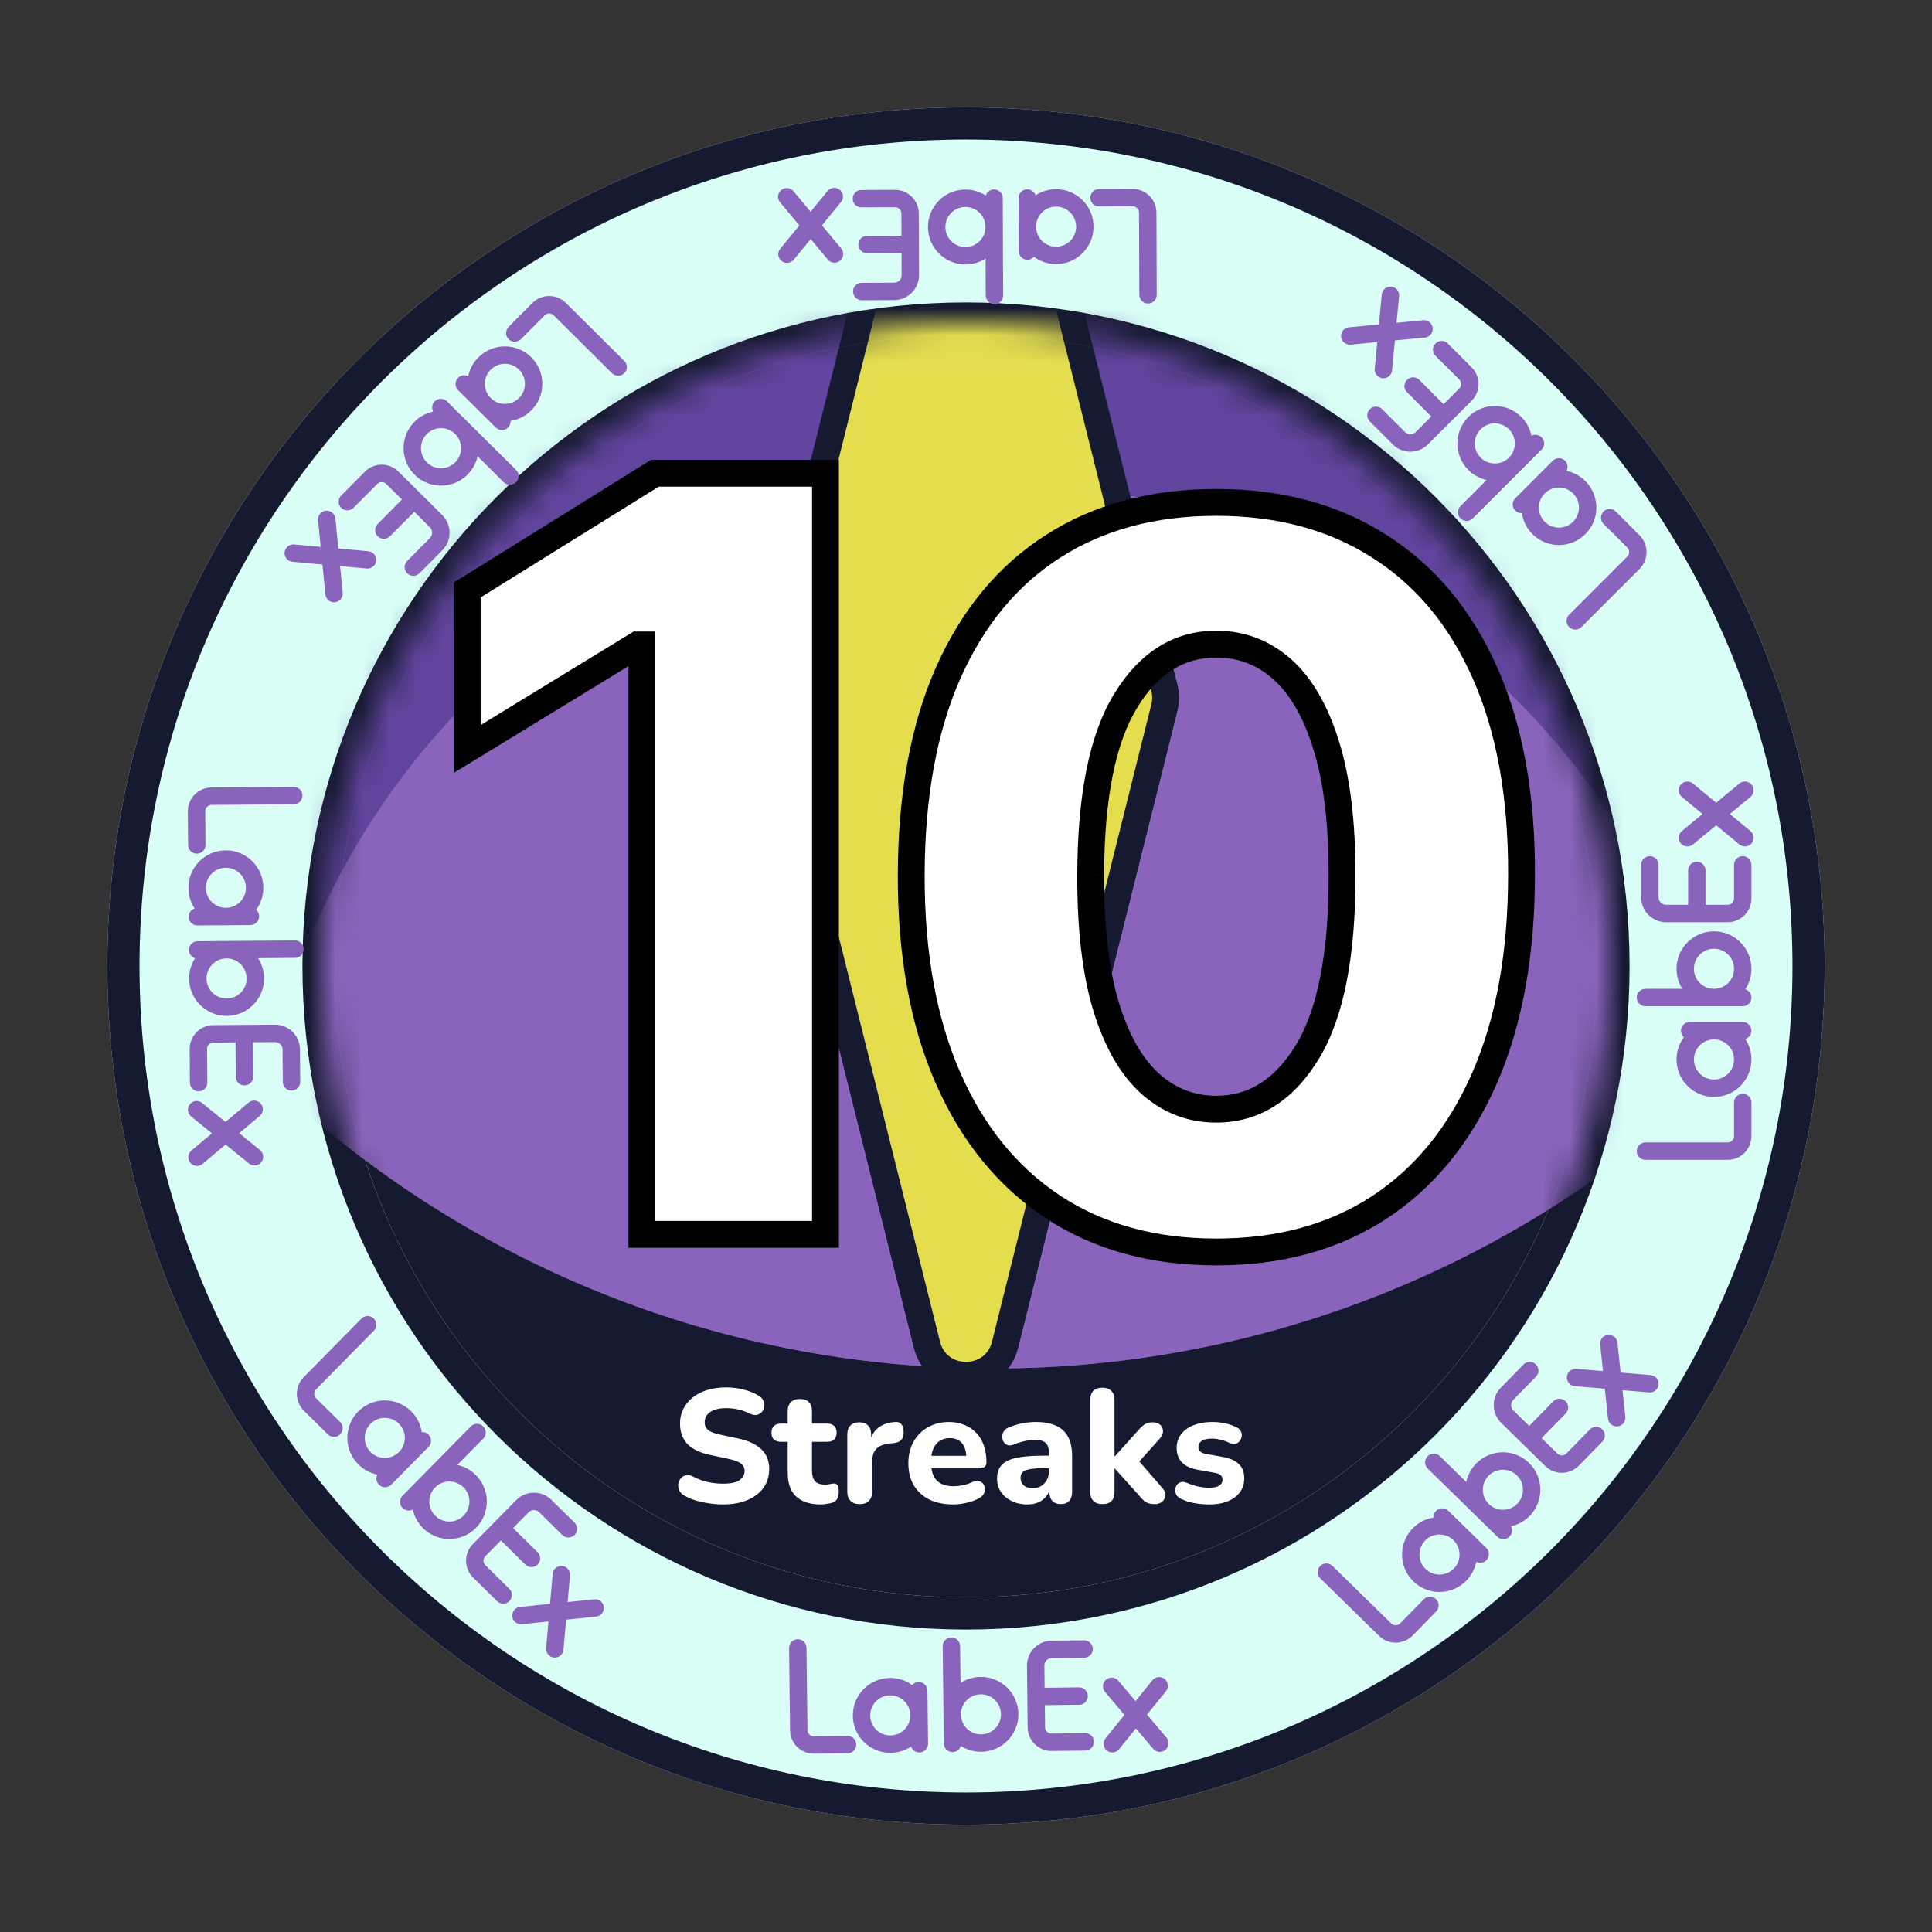 <svg width="72" height="72" viewBox="0 0 72 72" fill="none" xmlns="http://www.w3.org/2000/svg"><rect x="0" y="0" width="72" height="72" fill="#333333" stroke="none"/><path d="M68 36C68 53.673 53.673 68 36 68C18.327 68 4 53.673 4 36C4 18.327 18.327 4 36 4C53.673 4 68 18.327 68 36Z" fill="#161A30"/><path fill-rule="evenodd" clip-rule="evenodd" d="M36 59.529C48.995 59.529 59.529 48.995 59.529 36C59.529 23.005 48.995 12.471 36 12.471C23.005 12.471 12.471 23.005 12.471 36C12.471 48.995 23.005 59.529 36 59.529ZM36 68C53.673 68 68 53.673 68 36C68 18.327 53.673 4 36 4C18.327 4 4 18.327 4 36C4 53.673 18.327 68 36 68Z" fill="#D9FFF6"/><path fill-rule="evenodd" clip-rule="evenodd" d="M60.729 36C60.729 49.658 49.658 60.729 36 60.729C22.342 60.729 11.271 49.658 11.271 36C11.271 22.342 22.342 11.271 36 11.271C49.658 11.271 60.729 22.342 60.729 36ZM36 66.8C53.01 66.8 66.8 53.01 66.8 36C66.8 18.99 53.01 5.2 36 5.2C18.99 5.2 5.2 18.99 5.2 36C5.2 53.01 18.99 66.8 36 66.8ZM59.529 36C59.529 48.995 48.995 59.529 36 59.529C23.005 59.529 12.471 48.995 12.471 36C12.471 23.005 23.005 12.471 36 12.471C48.995 12.471 59.529 23.005 59.529 36ZM68 36C68 53.673 53.673 68 36 68C18.327 68 4 53.673 4 36C4 18.327 18.327 4 36 4C53.673 4 68 18.327 68 36Z" fill="#161A30"/><path fill-rule="evenodd" clip-rule="evenodd" d="M42.785 11.312C42.606 11.313 42.46 11.168 42.459 10.989L42.448 7.924C42.447 7.793 42.341 7.688 42.211 7.688L40.958 7.693C40.779 7.694 40.633 7.549 40.633 7.37C40.632 7.191 40.777 7.045 40.956 7.044L42.208 7.04C42.697 7.038 43.095 7.432 43.097 7.921L43.108 10.986C43.109 11.166 42.965 11.312 42.785 11.312ZM39.363 9.842C39.052 9.843 38.765 9.743 38.532 9.572C38.473 9.639 38.387 9.681 38.291 9.681C38.111 9.682 37.966 9.537 37.965 9.358L37.957 7.38C37.957 7.201 38.101 7.055 38.281 7.055C38.425 7.054 38.549 7.149 38.591 7.28C38.809 7.136 39.071 7.052 39.352 7.051C40.123 7.048 40.75 7.67 40.753 8.441C40.756 9.212 40.134 9.839 39.363 9.842ZM39.36 9.193C39.773 9.192 40.106 8.856 40.104 8.443C40.102 8.031 39.767 7.698 39.354 7.699C38.942 7.701 38.609 8.037 38.611 8.449C38.612 8.862 38.948 9.195 39.36 9.193ZM37.061 11.334C36.882 11.335 36.736 11.19 36.735 11.011L36.73 9.636C36.515 9.774 36.259 9.854 35.984 9.855C35.213 9.858 34.586 9.236 34.583 8.465C34.58 7.694 35.202 7.067 35.973 7.064C36.254 7.062 36.517 7.145 36.736 7.287C36.777 7.155 36.9 7.06 37.044 7.059C37.224 7.059 37.37 7.203 37.37 7.383L37.384 11.009C37.385 11.188 37.24 11.334 37.061 11.334ZM35.981 9.206C36.394 9.205 36.727 8.869 36.725 8.456C36.724 8.044 36.388 7.711 35.976 7.713C35.563 7.714 35.23 8.05 35.232 8.462C35.233 8.875 35.569 9.208 35.981 9.206ZM32.116 11.189C31.937 11.189 31.791 11.045 31.79 10.865C31.789 10.686 31.934 10.54 32.113 10.54L33.323 10.535C33.477 10.534 33.601 10.409 33.601 10.255L33.598 9.432L32.315 9.437C32.136 9.437 31.99 9.293 31.989 9.113C31.989 8.934 32.133 8.788 32.313 8.788L33.595 8.783L33.592 7.958C33.591 7.827 33.485 7.722 33.355 7.723L32.102 7.727C31.923 7.728 31.777 7.583 31.777 7.404C31.776 7.225 31.921 7.079 32.1 7.079L33.352 7.074C33.841 7.072 34.239 7.467 34.241 7.955L34.25 10.252C34.252 10.765 33.838 11.182 33.325 11.184L32.116 11.189ZM29.579 9.68C29.466 9.818 29.261 9.838 29.123 9.725C28.984 9.611 28.964 9.407 29.078 9.268L29.789 8.401L29.071 7.539C28.956 7.401 28.975 7.197 29.113 7.082C29.25 6.967 29.455 6.986 29.57 7.124L30.208 7.89L30.84 7.119C30.947 6.989 31.133 6.963 31.27 7.054L31.297 7.074C31.435 7.187 31.456 7.392 31.342 7.53L30.631 8.398L31.349 9.259C31.463 9.397 31.445 9.602 31.307 9.716C31.169 9.831 30.965 9.812 30.85 9.675L30.212 8.909L29.579 9.68ZM58.476 22.909C58.349 23.036 58.349 23.241 58.476 23.368C58.603 23.494 58.808 23.494 58.935 23.368L61.103 21.2C61.448 20.855 61.448 20.294 61.103 19.948L60.217 19.063C60.09 18.936 59.885 18.936 59.758 19.063C59.631 19.19 59.631 19.395 59.758 19.522L60.644 20.407C60.736 20.5 60.736 20.649 60.644 20.741L58.476 22.909ZM56.715 19.123C56.758 19.408 56.889 19.683 57.109 19.903C57.654 20.448 58.538 20.448 59.083 19.903C59.628 19.358 59.628 18.474 59.083 17.929C58.884 17.73 58.64 17.604 58.384 17.55C58.447 17.428 58.428 17.274 58.325 17.171C58.199 17.045 57.993 17.045 57.867 17.171L56.468 18.57C56.341 18.697 56.341 18.902 56.468 19.029C56.536 19.097 56.627 19.128 56.715 19.123ZM58.624 19.444C58.332 19.735 57.859 19.735 57.568 19.444C57.276 19.152 57.276 18.679 57.568 18.388C57.859 18.096 58.332 18.096 58.624 18.388C58.916 18.679 58.916 19.152 58.624 19.444ZM54.428 18.861C54.302 18.988 54.302 19.193 54.428 19.32C54.555 19.447 54.761 19.447 54.887 19.32L57.451 16.756C57.578 16.629 57.578 16.424 57.451 16.297C57.349 16.195 57.195 16.175 57.073 16.239C57.019 15.982 56.893 15.739 56.694 15.54C56.149 14.995 55.265 14.995 54.72 15.54C54.175 16.085 54.175 16.968 54.72 17.514C54.914 17.708 55.151 17.833 55.401 17.889L54.428 18.861ZM56.235 17.055C55.943 17.346 55.47 17.346 55.179 17.055C54.887 16.763 54.887 16.29 55.179 15.999C55.47 15.707 55.943 15.707 56.235 15.999C56.526 16.29 56.526 16.763 56.235 17.055ZM51.049 15.248C50.922 15.375 50.922 15.581 51.049 15.707L51.904 16.562C52.266 16.925 52.854 16.925 53.216 16.562L54.841 14.938C55.186 14.592 55.186 14.032 54.841 13.687L53.955 12.801C53.828 12.674 53.623 12.674 53.496 12.801C53.369 12.928 53.369 13.133 53.496 13.26L54.382 14.145C54.474 14.238 54.474 14.387 54.382 14.479L53.798 15.063L52.892 14.156C52.765 14.029 52.559 14.029 52.433 14.156C52.306 14.282 52.306 14.488 52.433 14.615L53.34 15.522L52.758 16.103C52.648 16.212 52.472 16.212 52.363 16.103L51.508 15.248C51.381 15.122 51.175 15.122 51.049 15.248ZM49.979 12.552C49.996 12.73 50.155 12.861 50.333 12.844L51.326 12.75L51.232 13.742C51.215 13.921 51.346 14.079 51.524 14.096C51.702 14.113 51.861 13.982 51.878 13.804L51.984 12.687L53.1 12.581C53.279 12.564 53.41 12.406 53.393 12.227L53.388 12.194C53.356 12.033 53.206 11.919 53.039 11.935L52.046 12.029L52.141 11.036C52.157 10.858 52.027 10.7 51.848 10.683C51.67 10.666 51.511 10.797 51.495 10.975L51.388 12.092L50.272 12.198C50.093 12.215 49.962 12.373 49.979 12.552ZM61.32 42.575C61.141 42.575 60.996 42.721 60.996 42.9C60.996 43.079 61.141 43.224 61.32 43.224H64.385C64.874 43.224 65.27 42.828 65.27 42.339V41.087C65.27 40.908 65.125 40.762 64.946 40.762C64.767 40.762 64.622 40.908 64.622 41.087V42.339C64.622 42.47 64.516 42.575 64.385 42.575H61.32ZM62.752 38.654C62.58 38.885 62.479 39.172 62.479 39.483C62.479 40.254 63.104 40.879 63.875 40.879C64.646 40.879 65.27 40.254 65.27 39.483C65.27 39.202 65.187 38.94 65.044 38.721C65.175 38.679 65.27 38.557 65.27 38.412C65.27 38.233 65.125 38.087 64.946 38.087H62.968C62.789 38.087 62.644 38.233 62.644 38.412C62.644 38.508 62.686 38.594 62.752 38.654ZM63.875 40.23C63.462 40.23 63.128 39.895 63.128 39.483C63.128 39.071 63.462 38.736 63.875 38.736C64.287 38.736 64.622 39.071 64.622 39.483C64.622 39.895 64.287 40.23 63.875 40.23ZM61.32 36.851C61.141 36.851 60.996 36.996 60.996 37.175C60.996 37.355 61.141 37.5 61.32 37.5H64.946C65.125 37.5 65.27 37.355 65.27 37.175C65.27 37.031 65.175 36.908 65.044 36.866C65.187 36.647 65.27 36.385 65.27 36.104C65.27 35.333 64.646 34.708 63.875 34.708C63.104 34.708 62.479 35.333 62.479 36.104C62.479 36.379 62.558 36.635 62.695 36.851L61.32 36.851ZM63.875 36.851C63.462 36.851 63.128 36.517 63.128 36.104C63.128 35.692 63.462 35.357 63.875 35.357C64.287 35.357 64.622 35.692 64.622 36.104C64.622 36.517 64.287 36.851 63.875 36.851ZM61.485 31.907C61.306 31.907 61.16 32.052 61.16 32.231V33.44C61.16 33.953 61.576 34.368 62.089 34.368H64.385C64.874 34.368 65.27 33.972 65.27 33.483V32.231C65.27 32.052 65.125 31.907 64.946 31.907C64.767 31.907 64.622 32.052 64.622 32.231V33.483C64.622 33.614 64.516 33.719 64.385 33.719L63.56 33.72L63.56 32.437C63.56 32.258 63.415 32.113 63.236 32.113C63.057 32.113 62.912 32.258 62.912 32.437L62.911 33.72L62.089 33.719C61.934 33.719 61.809 33.594 61.809 33.44V32.231C61.809 32.052 61.664 31.907 61.485 31.907ZM62.636 29.244C62.522 29.382 62.541 29.586 62.679 29.7L63.448 30.336L62.679 30.971C62.541 31.085 62.522 31.29 62.636 31.428C62.75 31.566 62.954 31.585 63.093 31.471L63.957 30.757L64.822 31.471C64.96 31.585 65.164 31.566 65.279 31.428L65.298 31.401C65.39 31.264 65.365 31.078 65.235 30.971L64.466 30.336L65.235 29.7C65.373 29.586 65.393 29.382 65.279 29.244C65.164 29.105 64.96 29.086 64.822 29.2L63.957 29.915L63.093 29.2C62.954 29.086 62.75 29.105 62.636 29.244ZM22.807 13.91C22.934 14.036 23.14 14.036 23.266 13.909C23.392 13.781 23.392 13.576 23.265 13.45L21.089 11.29C20.742 10.945 20.182 10.947 19.837 11.294L18.955 12.183C18.829 12.31 18.829 12.516 18.957 12.642C19.084 12.768 19.289 12.768 19.416 12.64L20.298 11.752C20.39 11.659 20.539 11.659 20.632 11.75L22.807 13.91ZM19.028 15.684C19.313 15.641 19.587 15.509 19.806 15.288C20.349 14.741 20.346 13.857 19.799 13.314C19.252 12.771 18.368 12.774 17.825 13.322C17.627 13.521 17.501 13.766 17.449 14.021C17.326 13.959 17.172 13.979 17.07 14.082C16.944 14.209 16.945 14.414 17.072 14.541L18.476 15.934C18.603 16.06 18.808 16.06 18.934 15.932C19.002 15.864 19.033 15.773 19.028 15.684ZM19.342 13.775C19.634 14.065 19.636 14.538 19.346 14.831C19.055 15.124 18.582 15.126 18.289 14.835C17.997 14.544 17.995 14.071 18.286 13.779C18.576 13.486 19.049 13.484 19.342 13.775ZM18.774 17.973C18.901 18.099 19.107 18.098 19.233 17.971C19.359 17.844 19.359 17.638 19.232 17.512L16.658 14.957C16.531 14.831 16.326 14.832 16.199 14.959C16.097 15.062 16.078 15.216 16.142 15.338C15.886 15.393 15.643 15.52 15.445 15.719C14.902 16.266 14.905 17.15 15.452 17.693C15.999 18.236 16.883 18.233 17.426 17.686C17.619 17.491 17.743 17.253 17.798 17.003L18.774 17.973ZM16.961 16.173C17.254 16.463 17.256 16.936 16.965 17.229C16.675 17.521 16.202 17.523 15.909 17.233C15.616 16.942 15.615 16.469 15.905 16.177C16.196 15.884 16.669 15.882 16.961 16.173ZM15.174 21.365C15.301 21.492 15.506 21.491 15.633 21.364L16.485 20.506C16.846 20.142 16.844 19.554 16.48 19.193L14.85 17.575C14.503 17.23 13.943 17.232 13.598 17.579L12.716 18.468C12.589 18.595 12.59 18.801 12.717 18.927C12.845 19.053 13.05 19.052 13.176 18.925L14.059 18.036C14.151 17.944 14.3 17.943 14.393 18.035L14.978 18.616L14.075 19.526C13.948 19.654 13.949 19.859 14.076 19.985C14.203 20.112 14.409 20.111 14.535 19.984L15.439 19.073L16.023 19.653C16.132 19.762 16.133 19.939 16.024 20.048L15.172 20.907C15.046 21.034 15.047 21.239 15.174 21.365ZM12.481 22.445C12.659 22.427 12.79 22.268 12.772 22.09L12.674 21.097L13.667 21.188C13.845 21.204 14.003 21.073 14.02 20.894C14.036 20.716 13.905 20.558 13.726 20.542L12.609 20.44L12.499 19.323C12.481 19.145 12.322 19.015 12.144 19.032L12.111 19.037C11.95 19.07 11.837 19.22 11.853 19.387L11.951 20.38L10.958 20.289C10.78 20.273 10.622 20.404 10.605 20.582C10.589 20.761 10.72 20.919 10.899 20.935L12.016 21.037L12.126 22.153C12.144 22.332 12.303 22.462 12.481 22.445ZM11.271 29.646C11.272 29.826 11.128 29.972 10.948 29.973L7.883 29.997C7.753 29.998 7.648 30.105 7.649 30.235L7.659 31.487C7.66 31.667 7.516 31.813 7.337 31.814C7.157 31.816 7.011 31.672 7.01 31.492L7 30.24C6.996 29.751 7.389 29.352 7.878 29.348L10.944 29.325C11.123 29.323 11.269 29.467 11.271 29.646ZM9.814 33.075C9.816 33.385 9.717 33.673 9.547 33.906C9.614 33.965 9.656 34.051 9.657 34.147C9.658 34.326 9.514 34.473 9.335 34.474L7.357 34.489C7.178 34.491 7.032 34.347 7.03 34.167C7.029 34.023 7.123 33.899 7.254 33.856C7.109 33.639 7.024 33.377 7.022 33.096C7.016 32.325 7.636 31.696 8.407 31.69C9.178 31.684 9.808 32.304 9.814 33.075ZM9.165 33.08C9.161 32.667 8.825 32.336 8.412 32.339C8 32.342 7.668 32.679 7.671 33.091C7.674 33.504 8.011 33.835 8.424 33.832C8.836 33.829 9.168 33.492 9.165 33.08ZM11.315 35.371C11.316 35.55 11.172 35.696 10.993 35.698L9.617 35.708C9.756 35.923 9.838 36.179 9.84 36.453C9.846 37.224 9.226 37.854 8.455 37.86C7.684 37.866 7.054 37.246 7.048 36.475C7.046 36.194 7.127 35.931 7.269 35.711C7.137 35.67 7.041 35.548 7.04 35.404C7.039 35.224 7.183 35.078 7.362 35.077L10.988 35.049C11.167 35.047 11.313 35.191 11.315 35.371ZM9.191 36.458C9.188 36.046 8.851 35.714 8.438 35.717C8.026 35.721 7.694 36.057 7.697 36.47C7.7 36.882 8.037 37.214 8.45 37.211C8.862 37.208 9.194 36.871 9.191 36.458ZM11.188 40.316C11.19 40.495 11.045 40.642 10.866 40.643C10.687 40.645 10.54 40.501 10.539 40.321L10.53 39.112C10.529 38.958 10.403 38.834 10.248 38.835L9.426 38.841L9.435 40.124C9.437 40.303 9.293 40.449 9.113 40.451C8.934 40.452 8.788 40.308 8.786 40.129L8.777 38.846L7.952 38.853C7.821 38.854 7.716 38.96 7.717 39.091L7.727 40.343C7.728 40.522 7.584 40.669 7.405 40.67C7.226 40.671 7.079 40.527 7.078 40.348L7.068 39.096C7.065 38.607 7.458 38.208 7.947 38.204L10.243 38.186C10.756 38.182 11.175 38.594 11.179 39.107L11.188 40.316ZM9.689 42.859C9.828 42.972 9.849 43.176 9.736 43.315C9.623 43.454 9.418 43.475 9.279 43.362L8.409 42.654L7.55 43.375C7.413 43.491 7.208 43.473 7.093 43.336C6.978 43.198 6.996 42.994 7.133 42.878L7.897 42.237L7.123 41.608C6.993 41.502 6.966 41.316 7.057 41.178L7.076 41.151C7.189 41.012 7.394 40.991 7.533 41.104L8.403 41.812L9.262 41.091C9.399 40.976 9.604 40.994 9.719 41.131C9.834 41.268 9.816 41.473 9.679 41.588L8.916 42.229L9.689 42.859ZM13.931 49.596C14.057 49.468 14.055 49.263 13.928 49.137C13.8 49.011 13.595 49.013 13.469 49.141L11.317 51.324C10.974 51.672 10.978 52.232 11.326 52.575L12.218 53.455C12.346 53.58 12.551 53.579 12.677 53.451C12.803 53.324 12.801 53.118 12.674 52.992L11.782 52.113C11.689 52.022 11.688 51.872 11.779 51.779L13.931 49.596ZM15.719 53.369C15.674 53.084 15.541 52.81 15.32 52.592C14.771 52.051 13.887 52.057 13.346 52.606C12.805 53.156 12.811 54.039 13.361 54.58C13.561 54.778 13.806 54.902 14.062 54.954C14 55.077 14.02 55.231 14.123 55.332C14.251 55.458 14.457 55.457 14.582 55.329L15.971 53.92C16.096 53.793 16.095 53.587 15.967 53.462C15.899 53.394 15.808 53.363 15.719 53.369ZM13.808 53.062C14.098 52.768 14.571 52.765 14.864 53.054C15.158 53.344 15.162 53.817 14.872 54.11C14.583 54.404 14.11 54.408 13.816 54.118C13.522 53.829 13.519 53.356 13.808 53.062ZM18.008 53.614C18.134 53.486 18.132 53.281 18.005 53.155C17.877 53.029 17.672 53.031 17.546 53.159L15.001 55.741C14.875 55.869 14.876 56.074 15.004 56.2C15.107 56.302 15.261 56.32 15.383 56.256C15.438 56.512 15.567 56.755 15.767 56.952C16.316 57.493 17.2 57.487 17.741 56.938C18.282 56.389 18.276 55.505 17.727 54.964C17.531 54.771 17.293 54.648 17.043 54.594L18.008 53.614ZM16.215 55.434C16.504 55.14 16.977 55.136 17.271 55.426C17.565 55.715 17.568 56.188 17.279 56.482C16.989 56.776 16.516 56.779 16.223 56.49C15.929 56.2 15.925 55.727 16.215 55.434ZM21.414 57.202C21.54 57.075 21.538 56.869 21.411 56.743L20.549 55.895C20.184 55.535 19.597 55.539 19.237 55.904L17.624 57.54C17.281 57.888 17.285 58.449 17.634 58.792L18.526 59.671C18.653 59.797 18.859 59.795 18.984 59.667C19.11 59.54 19.109 59.334 18.981 59.209L18.089 58.33C17.996 58.238 17.995 58.089 18.087 57.996L18.666 57.408L19.579 58.308C19.707 58.434 19.912 58.433 20.038 58.305C20.164 58.177 20.162 57.972 20.035 57.846L19.121 56.946L19.699 56.36C19.807 56.25 19.984 56.249 20.094 56.357L20.955 57.206C21.083 57.331 21.288 57.33 21.414 57.202ZM22.503 59.891C22.485 59.713 22.325 59.583 22.147 59.602L21.155 59.703L21.242 58.71C21.258 58.531 21.126 58.374 20.947 58.358C20.769 58.343 20.611 58.474 20.596 58.653L20.497 59.77L19.382 59.885C19.203 59.903 19.074 60.062 19.092 60.24L19.097 60.273C19.13 60.434 19.281 60.547 19.448 60.53L20.44 60.428L20.353 61.422C20.337 61.601 20.469 61.758 20.648 61.774C20.826 61.789 20.984 61.657 20.999 61.479L21.097 60.361L22.213 60.247C22.391 60.229 22.521 60.07 22.503 59.891ZM29.728 61.088C29.907 61.086 30.054 61.23 30.056 61.409L30.092 64.474C30.093 64.604 30.2 64.709 30.33 64.707L31.583 64.693C31.762 64.691 31.909 64.834 31.911 65.014C31.913 65.193 31.769 65.34 31.59 65.342L30.338 65.356C29.849 65.362 29.448 64.97 29.443 64.482L29.407 61.416C29.405 61.237 29.549 61.09 29.728 61.088ZM33.162 62.532C33.472 62.528 33.76 62.626 33.994 62.795C34.053 62.728 34.139 62.685 34.235 62.684C34.414 62.682 34.561 62.826 34.563 63.005L34.586 64.983C34.588 65.162 34.444 65.309 34.265 65.311C34.12 65.312 33.997 65.219 33.953 65.088C33.736 65.234 33.475 65.32 33.194 65.323C32.423 65.332 31.791 64.715 31.782 63.944C31.773 63.173 32.391 62.541 33.162 62.532ZM33.169 63.181C32.757 63.185 32.426 63.524 32.431 63.936C32.436 64.349 32.774 64.679 33.187 64.674C33.599 64.669 33.929 64.331 33.925 63.919C33.92 63.507 33.582 63.176 33.169 63.181ZM35.452 61.022C35.631 61.02 35.778 61.163 35.78 61.343L35.796 62.718C36.01 62.578 36.266 62.496 36.54 62.493C37.311 62.484 37.943 63.101 37.952 63.872C37.961 64.643 37.343 65.275 36.572 65.284C36.291 65.287 36.029 65.207 35.808 65.067C35.768 65.198 35.646 65.295 35.501 65.296C35.322 65.299 35.175 65.155 35.173 64.976L35.131 61.35C35.129 61.171 35.273 61.024 35.452 61.022ZM36.548 63.142C36.135 63.146 35.805 63.485 35.81 63.897C35.814 64.309 36.153 64.64 36.565 64.635C36.977 64.63 37.308 64.292 37.303 63.88C37.298 63.467 36.96 63.137 36.548 63.142ZM40.398 61.129C40.577 61.127 40.724 61.271 40.726 61.45C40.728 61.629 40.585 61.776 40.405 61.778L39.196 61.792C39.042 61.794 38.919 61.921 38.92 62.075L38.93 62.898L40.212 62.883C40.391 62.881 40.538 63.024 40.54 63.204C40.542 63.383 40.399 63.53 40.22 63.532L38.937 63.546L38.947 64.371C38.948 64.502 39.055 64.606 39.186 64.605L40.438 64.59C40.617 64.588 40.764 64.732 40.766 64.911C40.768 65.09 40.625 65.237 40.446 65.239L39.193 65.254C38.704 65.259 38.304 64.868 38.298 64.379L38.271 62.082C38.265 61.57 38.676 61.149 39.189 61.143L40.398 61.129ZM42.946 62.619C43.059 62.479 43.263 62.458 43.402 62.57C43.542 62.683 43.564 62.887 43.451 63.026L42.746 63.899L43.471 64.755C43.587 64.892 43.57 65.097 43.433 65.213C43.296 65.329 43.091 65.311 42.976 65.175L42.331 64.413L41.705 65.189C41.6 65.32 41.413 65.347 41.276 65.257L41.249 65.238C41.109 65.125 41.088 64.921 41.2 64.782L41.904 63.909L41.18 63.053C41.064 62.916 41.081 62.711 41.218 62.595C41.355 62.48 41.56 62.497 41.675 62.633L42.319 63.395L42.946 62.619ZM49.657 58.357C49.529 58.232 49.324 58.234 49.198 58.362C49.073 58.49 49.075 58.696 49.203 58.821L51.394 60.965C51.744 61.306 52.304 61.3 52.646 60.951L53.522 60.056C53.647 59.928 53.645 59.722 53.517 59.597C53.389 59.472 53.183 59.474 53.058 59.602L52.182 60.497C52.091 60.59 51.941 60.592 51.848 60.501L49.657 58.357ZM53.423 56.555C53.139 56.601 52.865 56.735 52.648 56.957C52.109 57.508 52.119 58.392 52.67 58.931C53.221 59.47 54.104 59.46 54.643 58.909C54.84 58.708 54.964 58.463 55.015 58.207C55.138 58.269 55.291 58.247 55.393 58.144C55.518 58.016 55.516 57.81 55.388 57.685L53.974 56.302C53.846 56.176 53.64 56.178 53.515 56.307C53.448 56.375 53.417 56.466 53.423 56.555ZM53.123 58.467C52.829 58.179 52.824 57.706 53.112 57.411C53.4 57.116 53.873 57.111 54.168 57.399C54.463 57.688 54.468 58.161 54.18 58.456C53.891 58.75 53.418 58.755 53.123 58.467ZM53.66 54.265C53.532 54.14 53.327 54.142 53.202 54.27C53.076 54.398 53.078 54.604 53.206 54.729L55.798 57.265C55.926 57.39 56.132 57.388 56.257 57.26C56.358 57.157 56.376 57.002 56.312 56.881C56.567 56.824 56.81 56.695 57.006 56.494C57.545 55.943 57.536 55.06 56.985 54.52C56.434 53.981 55.55 53.991 55.011 54.542C54.819 54.738 54.697 54.977 54.643 55.227L53.66 54.265ZM55.486 56.052C55.192 55.764 55.186 55.291 55.475 54.996C55.763 54.701 56.236 54.696 56.531 54.984C56.826 55.273 56.831 55.746 56.542 56.041C56.254 56.335 55.781 56.34 55.486 56.052ZM57.236 50.846C57.108 50.721 56.903 50.723 56.777 50.851L55.932 51.716C55.573 52.082 55.58 52.67 55.946 53.028L57.588 54.635C57.937 54.977 58.497 54.971 58.839 54.621L59.715 53.726C59.84 53.598 59.838 53.392 59.71 53.267C59.582 53.142 59.377 53.144 59.251 53.272L58.375 54.167C58.284 54.26 58.135 54.262 58.041 54.171L57.452 53.594L58.349 52.677C58.474 52.549 58.472 52.344 58.344 52.218C58.216 52.093 58.01 52.095 57.885 52.223L56.988 53.14L56.4 52.565C56.29 52.457 56.288 52.28 56.395 52.17L57.241 51.305C57.367 51.177 57.364 50.972 57.236 50.846ZM59.921 49.748C59.743 49.767 59.614 49.926 59.633 50.105L59.738 51.096L58.744 51.013C58.566 50.998 58.409 51.13 58.394 51.309C58.379 51.488 58.511 51.645 58.69 51.66L59.807 51.754L59.926 52.869C59.945 53.047 60.105 53.176 60.283 53.157L60.316 53.152C60.476 53.118 60.589 52.968 60.571 52.8L60.466 51.809L61.46 51.892C61.638 51.907 61.795 51.775 61.81 51.596C61.825 51.417 61.693 51.261 61.514 51.246L60.396 51.152L60.278 50.036C60.259 49.858 60.099 49.729 59.921 49.748Z" fill="#8A64BC"/><mask id="mask0_13_289" style="mask-type:alpha" maskUnits="userSpaceOnUse" x="12" y="12" width="48" height="48"><circle cx="36" cy="36" r="24" fill="#D9D9D9"/></mask><g mask="url(#mask0_13_289)"><path fill-rule="evenodd" clip-rule="evenodd" d="M70 32.681C63.062 43.694 50.875 51 37 51C23.125 51 10.938 43.694 4 32.681C8.31 18.394 21.454 8 37 8C52.546 8 65.69 18.394 70 32.681Z" fill="#61449D"/><path fill-rule="evenodd" clip-rule="evenodd" d="M64 40.186C57 46.882 47.484 51 37 51C26.516 51 17 46.882 10 40.185C12.414 27.552 23.584 18 37 18C50.416 18 61.586 27.552 64 40.186Z" fill="#8A64BC"/><path d="M34.545 1.882C34.923 0.367 37.077 0.367 37.455 1.882L43.394 25.636C43.453 25.875 43.453 26.125 43.394 26.364L37.455 50.118C37.077 51.633 34.923 51.633 34.545 50.118L28.606 26.364C28.547 26.125 28.547 25.875 28.606 25.636L34.545 1.882Z" fill="#E4DE4F" stroke="#161A30"/></g><path d="M26.938 56.066C26.77 56.066 26.598 56.052 26.422 56.024C26.25 56 26.084 55.964 25.924 55.916C25.768 55.868 25.628 55.808 25.504 55.736C25.416 55.688 25.354 55.626 25.318 55.55C25.282 55.47 25.268 55.39 25.276 55.31C25.288 55.23 25.318 55.16 25.366 55.1C25.418 55.036 25.482 54.996 25.558 54.98C25.638 54.96 25.726 54.974 25.822 55.022C25.986 55.114 26.164 55.182 26.356 55.226C26.552 55.27 26.746 55.292 26.938 55.292C27.23 55.292 27.438 55.248 27.562 55.16C27.686 55.068 27.748 54.954 27.748 54.818C27.748 54.702 27.704 54.61 27.616 54.542C27.528 54.474 27.374 54.416 27.154 54.368L26.476 54.224C26.092 54.144 25.806 54.008 25.618 53.816C25.434 53.62 25.342 53.364 25.342 53.048C25.342 52.848 25.384 52.666 25.468 52.502C25.552 52.338 25.67 52.196 25.822 52.076C25.974 51.956 26.154 51.864 26.362 51.8C26.574 51.736 26.806 51.704 27.058 51.704C27.282 51.704 27.502 51.732 27.718 51.788C27.934 51.84 28.124 51.918 28.288 52.022C28.368 52.07 28.422 52.132 28.45 52.208C28.482 52.28 28.492 52.354 28.48 52.43C28.472 52.502 28.442 52.566 28.39 52.622C28.342 52.678 28.28 52.714 28.204 52.73C28.128 52.746 28.036 52.728 27.928 52.676C27.796 52.608 27.656 52.558 27.508 52.526C27.36 52.494 27.208 52.478 27.052 52.478C26.884 52.478 26.74 52.5 26.62 52.544C26.504 52.588 26.414 52.65 26.35 52.73C26.29 52.81 26.26 52.902 26.26 53.006C26.26 53.122 26.302 53.216 26.386 53.288C26.47 53.36 26.616 53.418 26.824 53.462L27.502 53.606C27.894 53.69 28.186 53.826 28.378 54.014C28.57 54.198 28.666 54.442 28.666 54.746C28.666 54.946 28.626 55.128 28.546 55.292C28.466 55.452 28.35 55.59 28.198 55.706C28.046 55.822 27.864 55.912 27.652 55.976C27.44 56.036 27.202 56.066 26.938 56.066ZM30.597 56.066C30.321 56.066 30.089 56.02 29.901 55.928C29.717 55.836 29.579 55.702 29.487 55.526C29.399 55.35 29.355 55.128 29.355 54.86V53.732H29.103C28.991 53.732 28.903 53.702 28.839 53.642C28.779 53.582 28.749 53.5 28.749 53.396C28.749 53.284 28.779 53.2 28.839 53.144C28.903 53.084 28.991 53.054 29.103 53.054H29.355V52.598C29.355 52.446 29.395 52.332 29.475 52.256C29.555 52.176 29.667 52.136 29.811 52.136C29.959 52.136 30.071 52.176 30.147 52.256C30.223 52.332 30.261 52.446 30.261 52.598V53.054H30.831C30.943 53.054 31.029 53.084 31.089 53.144C31.149 53.2 31.179 53.284 31.179 53.396C31.179 53.5 31.149 53.582 31.089 53.642C31.029 53.702 30.943 53.732 30.831 53.732H30.261V54.824C30.261 54.992 30.299 55.118 30.375 55.202C30.455 55.286 30.581 55.328 30.753 55.328C30.813 55.328 30.869 55.322 30.921 55.31C30.973 55.298 31.021 55.29 31.065 55.286C31.121 55.282 31.167 55.3 31.203 55.34C31.239 55.376 31.257 55.458 31.257 55.586C31.257 55.682 31.241 55.766 31.209 55.838C31.177 55.91 31.121 55.962 31.041 55.994C30.989 56.014 30.917 56.03 30.825 56.042C30.737 56.058 30.661 56.066 30.597 56.066ZM32.044 56.054C31.892 56.054 31.776 56.014 31.697 55.934C31.616 55.854 31.576 55.74 31.576 55.592V53.462C31.576 53.314 31.614 53.202 31.691 53.126C31.77 53.046 31.881 53.006 32.02 53.006C32.164 53.006 32.275 53.046 32.35 53.126C32.426 53.202 32.465 53.314 32.465 53.462V53.774H32.404C32.453 53.534 32.559 53.348 32.722 53.216C32.886 53.084 33.099 53.01 33.358 52.994C33.459 52.986 33.535 53.012 33.587 53.072C33.642 53.128 33.672 53.222 33.676 53.354C33.684 53.478 33.658 53.576 33.599 53.648C33.542 53.72 33.447 53.764 33.31 53.78L33.172 53.792C32.944 53.812 32.775 53.878 32.663 53.99C32.554 54.102 32.501 54.264 32.501 54.476V55.592C32.501 55.74 32.461 55.854 32.38 55.934C32.304 56.014 32.193 56.054 32.044 56.054ZM35.526 56.066C35.178 56.066 34.878 56.004 34.626 55.88C34.378 55.752 34.186 55.574 34.05 55.346C33.918 55.114 33.852 54.842 33.852 54.53C33.852 54.226 33.916 53.96 34.044 53.732C34.172 53.5 34.35 53.32 34.578 53.192C34.81 53.06 35.072 52.994 35.364 52.994C35.576 52.994 35.768 53.03 35.94 53.102C36.112 53.17 36.26 53.27 36.384 53.402C36.508 53.53 36.602 53.688 36.666 53.876C36.73 54.06 36.762 54.266 36.762 54.494C36.762 54.57 36.738 54.628 36.69 54.668C36.642 54.704 36.572 54.722 36.48 54.722H34.596V54.254H36.108L36.012 54.338C36.012 54.174 35.988 54.038 35.94 53.93C35.892 53.818 35.822 53.734 35.73 53.678C35.642 53.622 35.532 53.594 35.4 53.594C35.252 53.594 35.126 53.628 35.022 53.696C34.918 53.764 34.838 53.862 34.782 53.99C34.726 54.118 34.698 54.272 34.698 54.452V54.5C34.698 54.804 34.768 55.028 34.908 55.172C35.052 55.316 35.264 55.388 35.544 55.388C35.64 55.388 35.75 55.376 35.874 55.352C35.998 55.328 36.114 55.29 36.222 55.238C36.314 55.194 36.396 55.18 36.468 55.196C36.54 55.208 36.596 55.24 36.636 55.292C36.676 55.344 36.698 55.404 36.702 55.472C36.71 55.54 36.696 55.608 36.66 55.676C36.624 55.74 36.564 55.794 36.48 55.838C36.344 55.914 36.19 55.97 36.018 56.006C35.85 56.046 35.686 56.066 35.526 56.066ZM38.285 56.066C38.069 56.066 37.875 56.024 37.703 55.94C37.531 55.856 37.397 55.742 37.301 55.598C37.205 55.454 37.157 55.292 37.157 55.112C37.157 54.896 37.213 54.726 37.325 54.602C37.437 54.474 37.619 54.384 37.871 54.332C38.123 54.276 38.457 54.248 38.873 54.248H39.191V54.716H38.879C38.675 54.716 38.509 54.728 38.381 54.752C38.257 54.772 38.167 54.808 38.111 54.86C38.059 54.912 38.033 54.984 38.033 55.076C38.033 55.188 38.071 55.28 38.147 55.352C38.227 55.424 38.341 55.46 38.489 55.46C38.605 55.46 38.707 55.434 38.795 55.382C38.887 55.326 38.959 55.252 39.011 55.16C39.063 55.064 39.089 54.956 39.089 54.836V54.146C39.089 53.97 39.049 53.846 38.969 53.774C38.889 53.698 38.753 53.66 38.561 53.66C38.453 53.66 38.335 53.674 38.207 53.702C38.083 53.726 37.945 53.768 37.793 53.828C37.705 53.868 37.627 53.878 37.559 53.858C37.491 53.834 37.439 53.794 37.403 53.738C37.367 53.678 37.349 53.614 37.349 53.546C37.349 53.474 37.369 53.406 37.409 53.342C37.449 53.274 37.515 53.224 37.607 53.192C37.795 53.116 37.971 53.064 38.135 53.036C38.303 53.008 38.457 52.994 38.597 52.994C38.905 52.994 39.157 53.04 39.353 53.132C39.553 53.22 39.703 53.358 39.803 53.546C39.903 53.73 39.953 53.968 39.953 54.26V55.592C39.953 55.74 39.917 55.854 39.845 55.934C39.773 56.014 39.669 56.054 39.533 56.054C39.397 56.054 39.291 56.014 39.215 55.934C39.143 55.854 39.107 55.74 39.107 55.592V55.37L39.149 55.406C39.125 55.542 39.073 55.66 38.993 55.76C38.917 55.856 38.819 55.932 38.699 55.988C38.579 56.04 38.441 56.066 38.285 56.066ZM41.085 56.054C40.937 56.054 40.823 56.014 40.743 55.934C40.667 55.854 40.629 55.74 40.629 55.592V52.178C40.629 52.026 40.667 51.912 40.743 51.836C40.823 51.756 40.937 51.716 41.085 51.716C41.229 51.716 41.339 51.756 41.415 51.836C41.495 51.912 41.535 52.026 41.535 52.178V54.272H41.547L42.417 53.306C42.505 53.206 42.585 53.132 42.657 53.084C42.733 53.032 42.833 53.006 42.957 53.006C43.081 53.006 43.175 53.038 43.239 53.102C43.307 53.166 43.341 53.244 43.341 53.336C43.345 53.424 43.307 53.514 43.227 53.606L42.309 54.632V54.29L43.329 55.466C43.405 55.558 43.437 55.65 43.425 55.742C43.417 55.834 43.377 55.91 43.305 55.97C43.233 56.026 43.141 56.054 43.029 56.054C42.893 56.054 42.783 56.028 42.699 55.976C42.619 55.924 42.537 55.844 42.453 55.736L41.547 54.728H41.535V55.592C41.535 55.9 41.385 56.054 41.085 56.054ZM45.062 56.066C44.886 56.066 44.704 56.05 44.516 56.018C44.332 55.986 44.164 55.932 44.012 55.856C43.932 55.816 43.874 55.766 43.838 55.706C43.806 55.642 43.792 55.578 43.796 55.514C43.8 55.45 43.82 55.392 43.856 55.34C43.896 55.288 43.946 55.254 44.006 55.238C44.07 55.218 44.14 55.224 44.216 55.256C44.38 55.324 44.53 55.372 44.666 55.4C44.802 55.428 44.936 55.442 45.068 55.442C45.24 55.442 45.364 55.416 45.44 55.364C45.52 55.308 45.56 55.236 45.56 55.148C45.56 55.068 45.534 55.008 45.482 54.968C45.43 54.928 45.354 54.9 45.254 54.884L44.624 54.77C44.376 54.726 44.184 54.636 44.048 54.5C43.916 54.36 43.85 54.182 43.85 53.966C43.85 53.766 43.906 53.594 44.018 53.45C44.13 53.302 44.284 53.19 44.48 53.114C44.68 53.034 44.906 52.994 45.158 52.994C45.338 52.994 45.504 53.01 45.656 53.042C45.808 53.074 45.954 53.126 46.094 53.198C46.166 53.234 46.216 53.282 46.244 53.342C46.276 53.402 46.286 53.464 46.274 53.528C46.266 53.592 46.242 53.65 46.202 53.702C46.162 53.754 46.11 53.788 46.046 53.804C45.986 53.82 45.916 53.812 45.836 53.78C45.708 53.72 45.59 53.678 45.482 53.654C45.374 53.626 45.27 53.612 45.17 53.612C44.99 53.612 44.86 53.642 44.78 53.702C44.7 53.758 44.66 53.83 44.66 53.918C44.66 53.986 44.682 54.044 44.726 54.092C44.774 54.136 44.846 54.166 44.942 54.182L45.572 54.296C45.832 54.34 46.03 54.428 46.166 54.56C46.302 54.688 46.37 54.864 46.37 55.088C46.37 55.392 46.25 55.632 46.01 55.808C45.774 55.98 45.458 56.066 45.062 56.066Z" fill="white"/><path d="M30.763 17.636V46H23.921V24.035H23.755L17.412 27.913V21.985L24.406 17.636H30.763ZM45.325 46.657C42.977 46.657 40.954 46.101 39.254 44.988C37.555 43.867 36.245 42.26 35.326 40.166C34.406 38.064 33.95 35.537 33.959 32.585C33.968 29.633 34.428 27.128 35.339 25.069C36.258 23.002 37.564 21.43 39.254 20.352C40.954 19.266 42.977 18.723 45.325 18.723C47.672 18.723 49.696 19.266 51.395 20.352C53.103 21.43 54.417 23.002 55.337 25.069C56.256 27.137 56.712 29.642 56.703 32.585C56.703 35.546 56.243 38.077 55.324 40.179C54.404 42.282 53.094 43.889 51.395 45.001C49.704 46.105 47.681 46.657 45.325 46.657ZM45.325 41.336C46.726 41.336 47.861 40.622 48.728 39.194C49.595 37.757 50.024 35.554 50.015 32.585C50.015 30.64 49.818 29.037 49.424 27.776C49.03 26.506 48.482 25.56 47.782 24.938C47.081 24.316 46.262 24.005 45.325 24.005C43.932 24.005 42.806 24.71 41.948 26.12C41.089 27.522 40.656 29.677 40.647 32.585C40.638 34.556 40.827 36.189 41.212 37.486C41.606 38.782 42.158 39.75 42.868 40.39C43.577 41.02 44.396 41.336 45.325 41.336Z" fill="white"/><path d="M30.763 17.636H31.263V17.136H30.763V17.636ZM30.763 46V46.5H31.263V46H30.763ZM23.921 46H23.421V46.5H23.921V46ZM23.921 24.035H24.421V23.535H23.921V24.035ZM23.755 24.035V23.535H23.614L23.494 23.608L23.755 24.035ZM17.412 27.913H16.912V28.804L17.672 28.339L17.412 27.913ZM17.412 21.985L17.148 21.561L16.912 21.707V21.985H17.412ZM24.406 17.636V17.136H24.263L24.142 17.212L24.406 17.636ZM30.263 17.636V46H31.263V17.636H30.263ZM30.763 45.5H23.921V46.5H30.763V45.5ZM24.421 46V24.035H23.421V46H24.421ZM23.921 23.535H23.755V24.535H23.921V23.535ZM23.494 23.608L17.151 27.486L17.672 28.339L24.016 24.461L23.494 23.608ZM17.912 27.913V21.985H16.912V27.913H17.912ZM17.676 22.41L24.67 18.061L24.142 17.212L17.148 21.561L17.676 22.41ZM24.406 18.136H30.763V17.136H24.406V18.136ZM39.254 44.988L38.979 45.406L38.98 45.407L39.254 44.988ZM35.326 40.166L34.868 40.367L34.868 40.367L35.326 40.166ZM33.959 32.585L33.459 32.583L33.959 32.585ZM35.339 25.069L34.882 24.866L34.882 24.867L35.339 25.069ZM39.254 20.352L39.523 20.774L39.524 20.774L39.254 20.352ZM51.395 20.352L51.126 20.774L51.128 20.775L51.395 20.352ZM55.337 25.069L55.794 24.866L55.337 25.069ZM56.703 32.585L56.203 32.583V32.585H56.703ZM55.324 40.179L54.865 39.979L55.324 40.179ZM51.395 45.001L51.668 45.42L51.669 45.42L51.395 45.001ZM48.728 39.194L49.155 39.453L49.156 39.452L48.728 39.194ZM50.015 32.585H49.515L49.515 32.586L50.015 32.585ZM49.424 27.776L48.947 27.924L48.947 27.925L49.424 27.776ZM47.782 24.938L48.114 24.564L47.782 24.938ZM41.948 26.12L42.374 26.381L42.375 26.38L41.948 26.12ZM40.647 32.585L41.147 32.587L41.147 32.586L40.647 32.585ZM41.212 37.486L40.733 37.628L40.734 37.631L41.212 37.486ZM42.868 40.39L42.533 40.761L42.535 40.763L42.868 40.39ZM45.325 46.157C43.059 46.157 41.134 45.621 39.528 44.57L38.98 45.407C40.773 46.58 42.895 47.157 45.325 47.157V46.157ZM39.53 44.571C37.92 43.509 36.669 41.982 35.783 39.965L34.868 40.367C35.821 42.538 37.19 44.225 38.979 45.406L39.53 44.571ZM35.784 39.966C34.899 37.943 34.451 35.488 34.459 32.586L33.459 32.583C33.45 35.586 33.913 38.185 34.868 40.367L35.784 39.966ZM34.459 32.586C34.468 29.683 34.92 27.25 35.796 25.272L34.882 24.867C33.935 27.005 33.468 29.583 33.459 32.583L34.459 32.586ZM35.796 25.273C36.681 23.283 37.926 21.792 39.523 20.774L38.986 19.931C37.202 21.067 35.836 22.721 34.882 24.866L35.796 25.273ZM39.524 20.774C41.13 19.747 43.056 19.223 45.325 19.223V18.223C42.898 18.223 40.777 18.785 38.985 19.931L39.524 20.774ZM45.325 19.223C47.593 19.223 49.519 19.747 51.126 20.774L51.664 19.931C49.872 18.785 47.752 18.223 45.325 18.223V19.223ZM51.128 20.775C52.743 21.794 53.995 23.284 54.88 25.273L55.794 24.866C54.839 22.72 53.463 21.066 51.662 19.929L51.128 20.775ZM54.88 25.273C55.764 27.259 56.212 29.69 56.203 32.583L57.203 32.586C57.212 29.593 56.749 27.014 55.794 24.866L54.88 25.273ZM56.203 32.585C56.203 35.496 55.751 37.955 54.865 39.979L55.782 40.38C56.736 38.199 57.203 35.595 57.203 32.585H56.203ZM54.865 39.979C53.979 42.004 52.729 43.531 51.121 44.583L51.669 45.42C53.46 44.247 54.828 42.559 55.782 40.38L54.865 39.979ZM51.122 44.583C49.525 45.625 47.6 46.157 45.325 46.157V47.157C47.761 47.157 49.883 46.585 51.668 45.42L51.122 44.583ZM45.325 41.836C46.937 41.836 48.218 40.997 49.155 39.453L48.3 38.934C47.503 40.246 46.515 40.836 45.325 40.836V41.836ZM49.156 39.452C50.094 37.898 50.524 35.583 50.515 32.583L49.515 32.586C49.524 35.525 49.096 37.617 48.3 38.935L49.156 39.452ZM50.515 32.585C50.515 30.611 50.316 28.953 49.901 27.627L48.947 27.925C49.321 29.121 49.515 30.669 49.515 32.585H50.515ZM49.902 27.628C49.491 26.305 48.905 25.267 48.114 24.564L47.45 25.312C48.059 25.853 48.569 26.706 48.947 27.924L49.902 27.628ZM48.114 24.564C47.321 23.861 46.384 23.505 45.325 23.505V24.505C46.14 24.505 46.84 24.771 47.45 25.312L48.114 24.564ZM45.325 23.505C43.722 23.505 42.45 24.334 41.521 25.86L42.375 26.38C43.162 25.087 44.141 24.505 45.325 24.505V23.505ZM41.521 25.859C40.591 27.378 40.156 29.645 40.147 32.583L41.147 32.586C41.156 29.709 41.588 27.665 42.374 26.381L41.521 25.859ZM40.147 32.583C40.138 34.582 40.329 36.269 40.733 37.628L41.691 37.343C41.325 36.11 41.138 34.529 41.147 32.587L40.147 32.583ZM40.734 37.631C41.144 38.98 41.733 40.04 42.533 40.761L43.202 40.018C42.583 39.46 42.069 38.584 41.69 37.34L40.734 37.631ZM42.535 40.763C43.334 41.473 44.271 41.836 45.325 41.836V40.836C44.522 40.836 43.82 40.567 43.2 40.016L42.535 40.763Z" fill="black"/></svg>